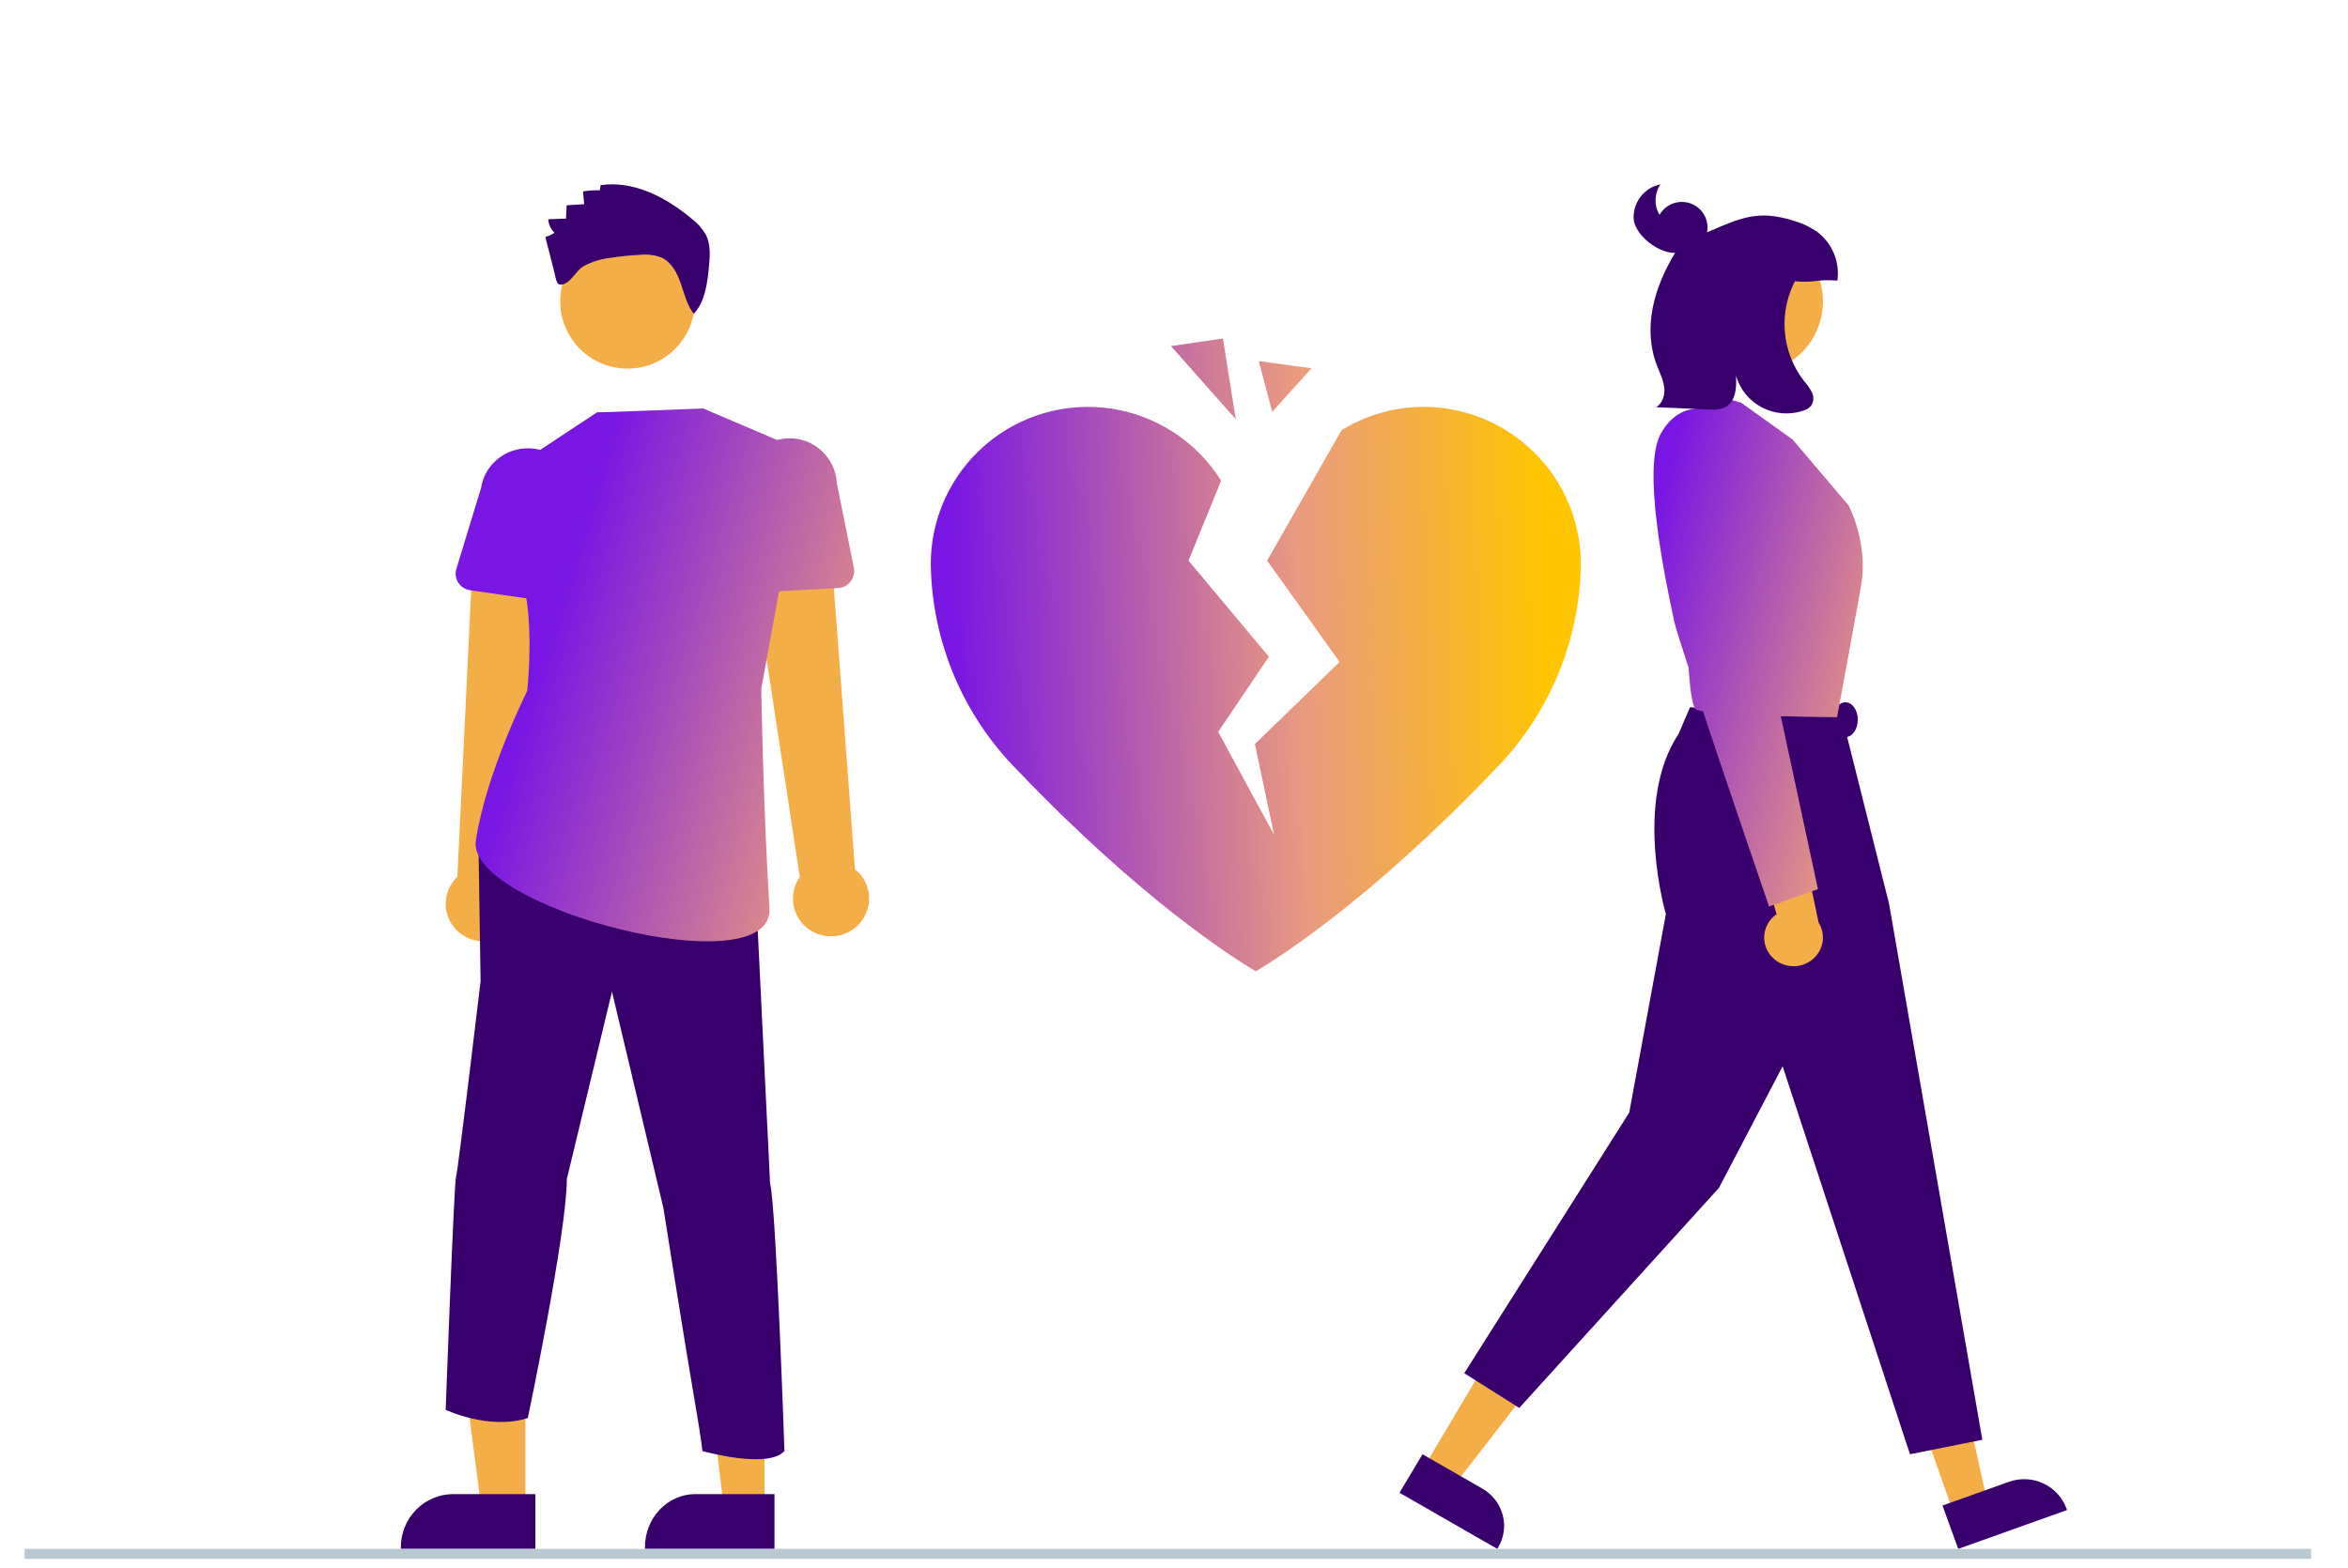 <svg xmlns="http://www.w3.org/2000/svg" width="244" height="163" viewBox="0 0 244 163" fill="none"><g clip-path="url(#clip0_1_620)"><path d="M203.052 157.382L206.519 156.107L203.353 141.851L198.236 143.732L203.052 157.382Z" fill="#F3AE47"></path><path d="M202.756 156.18L206.401 154.877L208.765 154.032C209.343 153.826 209.956 153.734 210.57 153.763C211.183 153.791 211.785 153.939 212.341 154.199C212.896 154.458 213.395 154.823 213.809 155.274C214.222 155.725 214.542 156.252 214.75 156.825L214.802 156.967L203.495 161.005L201.86 156.499L202.756 156.18Z" fill="#37006C"></path><path d="M148.022 152.431L151.207 154.275L159.928 143.02L155.226 140.298L148.022 152.431Z" fill="#F3AE47"></path><path d="M147.827 151.169L148.632 151.631L151.911 153.514L154.037 154.734C154.557 155.032 155.011 155.427 155.375 155.898C155.739 156.368 156.004 156.904 156.156 157.474C156.308 158.045 156.344 158.64 156.261 159.224C156.178 159.808 155.978 160.371 155.673 160.88L155.599 161.005L145.433 155.169L147.827 151.169Z" fill="#37006C"></path><path d="M181.929 38.834C177.784 38.834 174.423 35.473 174.423 31.328C174.423 27.182 177.784 23.821 181.929 23.821C186.075 23.821 189.436 27.182 189.436 31.328C189.436 35.473 186.075 38.834 181.929 38.834Z" fill="#F3AE47"></path><path d="M175.623 73.518C175.623 73.518 178.388 73.654 180.233 74.181C182.078 74.709 191.343 74.181 191.343 74.181L196.31 93.961L206.001 149.664L198.482 151.169L185.248 110.839L178.631 123.48L157.878 146.354L152.163 142.742L169.307 115.654L173.117 95.016C173.117 95.016 169.691 83.412 174.435 76.291L175.623 73.518Z" fill="#37006C"></path><path fill-rule="evenodd" clip-rule="evenodd" d="M127.083 35.184L121.686 35.976L128.422 43.581L127.083 35.184ZM147.937 42.295C144.925 42.296 141.973 43.136 139.412 44.721L131.679 58.276L139.211 68.809L130.408 77.345L132.406 86.789L126.594 76.074L131.861 68.265L123.507 58.276L126.897 49.965C124.372 45.928 120.211 43.194 115.504 42.479C110.797 41.765 106.012 43.14 102.403 46.246C98.794 49.351 96.72 53.878 96.725 58.639C96.836 66.689 100.074 74.38 105.752 80.086C118.598 93.546 128.22 99.618 130.502 100.967C132.787 99.614 142.431 93.521 155.254 80.086C160.932 74.38 164.17 66.689 164.281 58.639C164.277 54.305 162.553 50.151 159.489 47.087C156.425 44.023 152.27 42.299 147.937 42.294L147.937 42.295ZM132.206 42.813L130.813 37.539L136.288 38.282L132.206 42.813Z" fill="url(#paint0_linear_1_620)"></path><path d="M79.446 156.864L75.237 156.863L73.235 140.298L79.447 140.298L79.446 156.864Z" fill="#F3AE47"></path><path d="M80.482 161.005L67.022 161.005V160.825C67.022 159.363 67.574 157.96 68.557 156.926C69.539 155.892 70.872 155.311 72.261 155.311H72.261L80.482 155.311L80.482 161.005Z" fill="#37006C"></path><path d="M54.597 156.864L50.038 156.863L47.869 140.298L54.599 140.298L54.597 156.864Z" fill="#F3AE47"></path><path d="M55.633 161.005L41.656 161.005V160.825C41.657 159.363 42.23 157.96 43.25 156.926C44.27 155.892 45.654 155.311 47.097 155.311H47.097L55.634 155.311L55.633 161.005Z" fill="#37006C"></path><path d="M52.243 97.319C52.74 97.037 53.169 96.65 53.499 96.187C53.829 95.723 54.051 95.194 54.152 94.636C54.252 94.078 54.228 93.505 54.08 92.958C53.932 92.41 53.664 91.901 53.296 91.467L57.704 56.435L49.185 56.824L47.531 91.138C46.834 91.797 46.406 92.687 46.328 93.638C46.251 94.589 46.529 95.535 47.109 96.297C47.69 97.059 48.534 97.584 49.48 97.772C50.426 97.96 51.409 97.799 52.243 97.319V97.319Z" fill="#F3AE47"></path><path d="M52.502 85.942L49.736 88.512L49.942 102.004C49.942 102.004 47.602 121.706 47.389 122.348C47.176 122.991 46.316 146.547 46.316 146.547C46.316 146.547 50.796 148.689 54.849 147.404C54.849 147.404 58.903 128.13 58.903 122.562L63.596 103.074L68.937 125.56C68.937 125.56 71.277 140.337 72.13 145.262C72.984 150.188 72.984 150.83 72.984 150.83C72.984 150.83 79.811 152.758 81.517 150.83C81.517 150.83 80.664 125.56 80.024 122.991L78.531 92.367L52.502 85.942Z" fill="#37006C"></path><path d="M65.211 38.316C69.07 38.316 72.199 35.187 72.199 31.328C72.199 27.468 69.07 24.339 65.211 24.339C61.351 24.339 58.222 27.468 58.222 31.328C58.222 35.187 61.351 38.316 65.211 38.316Z" fill="#F3AE47"></path><path d="M63.464 26.797C64.49 26.635 65.524 26.531 66.562 26.487C67.313 26.404 68.073 26.507 68.776 26.787C69.801 27.28 70.374 28.395 70.75 29.477C71.126 30.56 71.392 31.717 72.09 32.622C73.249 31.398 73.481 29.578 73.654 27.892C73.775 26.706 73.883 25.441 73.341 24.383C72.971 23.748 72.481 23.194 71.897 22.753C69.232 20.51 65.848 18.745 62.416 19.249L62.336 19.784C61.751 19.767 61.165 19.804 60.586 19.896L60.709 21.224L58.886 21.341L58.816 22.726L56.973 22.791C57.008 23.323 57.237 23.823 57.616 24.195C57.332 24.402 57.01 24.549 56.669 24.627C56.977 25.83 57.275 27.036 57.592 28.236C57.826 29.121 57.785 29.902 58.722 29.471C59.437 29.142 59.92 28.097 60.642 27.665C61.52 27.2 62.478 26.905 63.464 26.797V26.797Z" fill="#37006C"></path><path d="M88.978 96.342C89.41 95.965 89.754 95.5 89.985 94.977C90.217 94.455 90.33 93.888 90.317 93.317C90.305 92.746 90.166 92.185 89.912 91.673C89.657 91.162 89.293 90.711 88.844 90.355L86.186 54.882L77.894 56.936L83.115 91.159C82.562 91.947 82.319 92.91 82.432 93.865C82.546 94.819 83.007 95.7 83.73 96.338C84.453 96.977 85.386 97.331 86.353 97.331C87.32 97.332 88.254 96.98 88.978 96.342V96.342Z" fill="#F3AE47"></path><path fill-rule="evenodd" clip-rule="evenodd" d="M80.952 61.461L87.095 61.13C87.348 61.117 87.596 61.048 87.82 60.929C88.045 60.811 88.241 60.645 88.396 60.442C88.551 60.24 88.662 60.006 88.719 59.757C88.777 59.508 88.78 59.249 88.73 58.999L86.966 50.245C86.897 48.938 86.318 47.712 85.355 46.835C84.391 45.959 83.123 45.504 81.828 45.57C81.468 45.588 81.114 45.646 80.772 45.741L73.066 42.458C62.044 42.899 62.041 42.864 62.041 42.864L56.135 46.766C55.953 46.717 55.768 46.679 55.58 46.652C54.292 46.463 52.981 46.785 51.933 47.547C50.886 48.309 50.188 49.449 49.993 50.718L47.426 59.129C47.353 59.369 47.333 59.622 47.368 59.87C47.403 60.119 47.492 60.357 47.628 60.568C47.765 60.779 47.947 60.959 48.16 61.096C48.374 61.232 48.615 61.321 48.867 61.357L54.701 62.195C55.377 66.611 54.782 71.832 54.782 71.832C54.782 71.832 50.515 80.341 49.448 87.362C48.381 94.382 80.486 102.673 79.961 94.382C79.327 84.383 79.107 71.619 79.107 71.619L80.952 61.461Z" fill="url(#paint1_linear_1_620)"></path><path opacity="0.2" d="M180.635 54.882L183.414 74.409L186.329 74.553L180.635 54.882Z" fill="black"></path><path d="M191.765 76.624C191.05 76.624 190.471 75.813 190.471 74.812C190.471 73.812 191.05 73 191.765 73C192.48 73 193.059 73.812 193.059 74.812C193.059 75.813 192.48 76.624 191.765 76.624Z" fill="#37006C"></path><path d="M184.223 99.556C183.909 99.251 183.667 98.882 183.515 98.475C183.362 98.069 183.303 97.635 183.341 97.203C183.379 96.772 183.513 96.353 183.734 95.978C183.956 95.603 184.258 95.28 184.621 95.031L181.671 84.907L187.01 86.553L188.994 95.914C189.381 96.538 189.52 97.278 189.386 97.995C189.251 98.713 188.852 99.357 188.264 99.806C187.676 100.255 186.94 100.477 186.195 100.431C185.45 100.385 184.749 100.074 184.223 99.556V99.556Z" fill="#F3AE47"></path><path fill-rule="evenodd" clip-rule="evenodd" d="M180.917 41.85L179.387 41.422C178.696 41.905 177.881 42.176 177.039 42.205C176.834 42.205 176.604 42.302 176.36 42.465C175.187 42.529 173.698 43.077 172.583 45.084C170.619 48.62 173.054 60.183 173.807 63.761C173.876 64.086 173.93 64.345 173.967 64.527C174.067 65.029 174.647 66.883 175.48 69.437C175.512 70.021 175.696 72.969 176.165 73.673C176.231 73.772 176.517 73.861 176.966 73.939C179.873 82.667 183.834 94.225 183.834 94.225L188.918 92.425L185.058 74.448C188.171 74.535 190.903 74.553 190.903 74.553C190.903 74.553 192.619 65.315 193.401 60.88C194.184 56.446 192.097 52.532 192.097 52.532L186.286 45.688L180.917 41.85Z" fill="url(#paint2_linear_1_620)"></path><path d="M172.552 19.162C172.238 19.631 172.063 20.176 172.046 20.738C172.028 21.3 172.17 21.855 172.453 22.341C172.764 21.792 173.262 21.371 173.857 21.154C174.452 20.936 175.106 20.937 175.701 21.155C176.297 21.374 176.793 21.796 177.103 22.346C177.412 22.895 177.513 23.537 177.389 24.154C180.975 22.597 182.727 21.786 186.456 22.967C187.303 23.211 188.105 23.59 188.829 24.091C189.603 24.674 190.206 25.453 190.577 26.345C190.947 27.237 191.071 28.212 190.935 29.167C188.667 28.994 188.808 29.418 186.54 29.244L186.645 29.005C185.737 30.654 185.329 32.529 185.47 34.403C185.611 36.277 186.294 38.07 187.438 39.568C187.772 39.935 188.057 40.343 188.287 40.782C188.399 41.003 188.451 41.25 188.436 41.497C188.422 41.745 188.342 41.984 188.205 42.191C187.983 42.434 187.696 42.608 187.377 42.693C186.68 42.926 185.943 43.016 185.21 42.959C184.477 42.901 183.763 42.697 183.112 42.358C182.461 42.019 181.885 41.553 181.421 40.987C180.956 40.422 180.612 39.768 180.409 39.067C180.462 40.235 180.402 41.629 179.405 42.251C178.832 42.609 178.108 42.59 177.432 42.561C175.655 42.482 173.877 42.404 172.099 42.325C172.769 41.939 173.027 41.078 172.948 40.313C172.868 39.548 172.521 38.841 172.237 38.125C170.66 34.151 171.855 29.943 174.073 26.283C172.381 26.357 169.955 24.487 169.773 22.816C169.71 21.976 169.957 21.142 170.469 20.47C170.98 19.797 171.721 19.333 172.552 19.162V19.162Z" fill="#37006C"></path><path d="M240.168 161.005H2.555V162.04H240.168V161.005Z" fill="#BAC9D1"></path></g><defs><linearGradient id="paint0_linear_1_620" x1="99.933" y1="97.372" x2="161.654" y2="95.69" gradientUnits="userSpaceOnUse"><stop stop-color="#7916E3"></stop><stop offset="0.583" stop-color="#E99A80"></stop><stop offset="1" stop-color="#FFC500"></stop></linearGradient><linearGradient id="paint1_linear_1_620" x1="47.351" y1="97.849" x2="105.536" y2="115.303" gradientUnits="userSpaceOnUse"><stop stop-color="#7916E3"></stop><stop offset="0.583" stop-color="#E99A80"></stop><stop offset="1" stop-color="#FFC500"></stop></linearGradient><linearGradient id="paint2_linear_1_620" x1="160.963" y1="98.347" x2="206.358" y2="109.606" gradientUnits="userSpaceOnUse"><stop stop-color="#7916E3"></stop><stop offset="0.583" stop-color="#E99A80"></stop><stop offset="1" stop-color="#FFC500"></stop></linearGradient><clipPath id="clip0_1_620"><rect width="244" height="162.241" fill="white"></rect></clipPath></defs></svg>